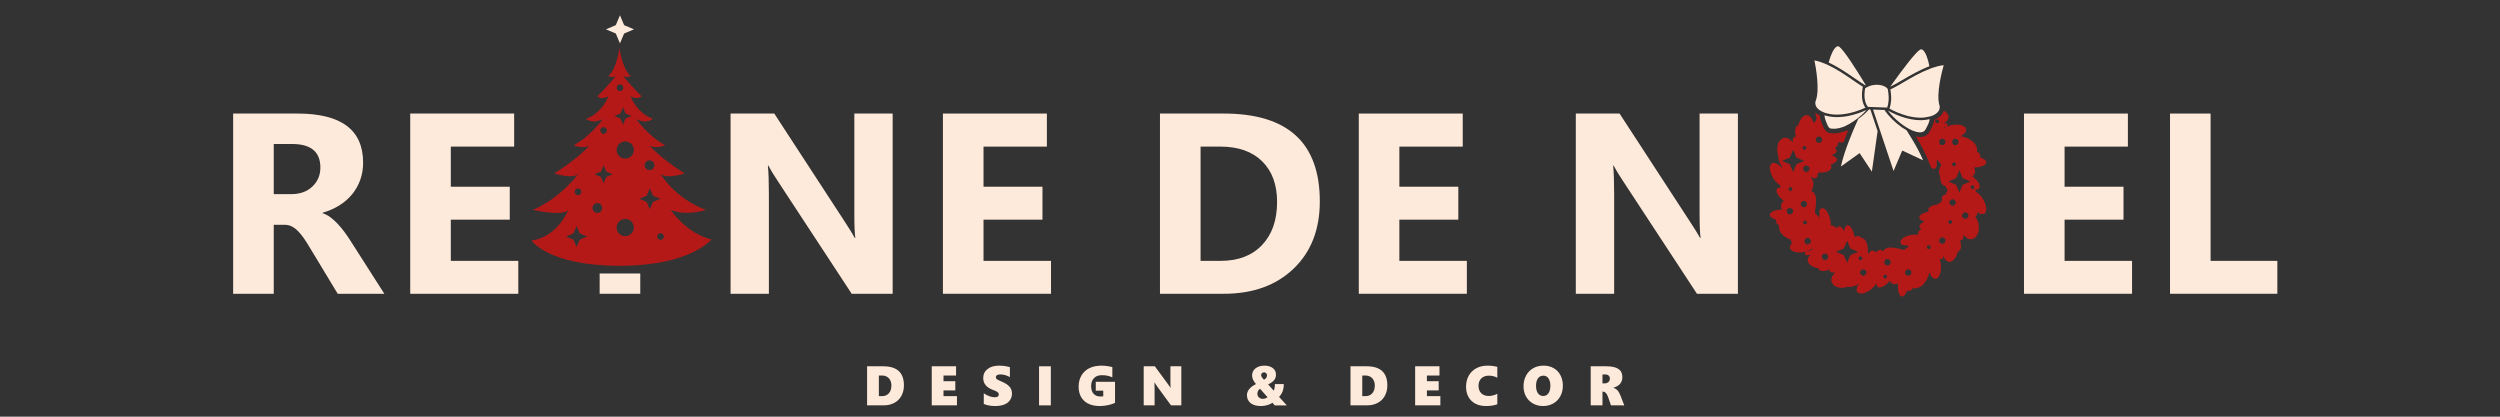 <?xml version="1.0" encoding="UTF-8"?> <!-- Generator: Adobe Illustrator 16.0.0, SVG Export Plug-In . SVG Version: 6.00 Build 0) --> <svg xmlns="http://www.w3.org/2000/svg" xmlns:xlink="http://www.w3.org/1999/xlink" id="Layer_1" x="0px" y="0px" width="600px" height="100px" viewBox="0 0 600 100" xml:space="preserve"><rect x="0" y="0" width="600" height="100" fill="#333333" stroke="none"/> <g> <path fill="#FEEADB" d="M92.242,70.506h-11.19L74.328,59.38c-0.504-0.85-0.986-1.598-1.45-2.265 c-0.464-0.667-0.934-1.234-1.406-1.7C71,54.937,70.511,54.578,70,54.325c-0.514-0.25-1.073-0.375-1.678-0.375h-2.622v16.556h-9.745 V27.253H71.4c10.5,0,15.746,3.923,15.746,11.771c0,1.506-0.231,2.897-0.695,4.172c-0.465,1.275-1.115,2.423-1.96,3.452 c-0.845,1.029-1.863,1.911-3.066,2.653c-1.19,0.749-2.525,1.332-3.99,1.749v0.125c0.64,0.201,1.264,0.532,1.869,0.979 c0.604,0.45,1.187,0.979,1.749,1.578c0.564,0.604,1.104,1.254,1.615,1.945c0.509,0.699,0.979,1.378,1.401,2.037L92.242,70.506z M65.701,34.558v12.033h4.224c2.09,0,3.768-0.605,5.036-1.813c1.288-1.225,1.929-2.745,1.929-4.556 c0-3.774-2.259-5.664-6.784-5.664H65.701z"></path> <path fill="#FEEADB" d="M124.392,70.506H98.454V27.253h24.942v7.933h-15.2v9.625h14.144v7.907h-14.144v9.891h16.195V70.506z"></path> <path fill="#FEEADB" d="M153.662,70.506h-9.744v-4.872h9.744V70.506z"></path> <path fill="#FEEADB" d="M214.238,70.506h-9.83l-17.826-27.177c-1.046-1.584-1.768-2.783-2.169-3.586h-0.122 c0.159,1.52,0.24,3.861,0.24,6.997v23.766h-9.195V27.253h10.49l17.165,26.334c0.783,1.182,1.505,2.361,2.169,3.528h0.121 c-0.158-1.004-0.24-2.986-0.24-5.94V27.253h9.197V70.506z"></path> <path fill="#FEEADB" d="M252.242,70.506h-25.939V27.253h24.948v7.933h-15.206v9.625h14.148v7.907h-14.148v9.891h16.197V70.506z"></path> <path fill="#FEEADB" d="M278.392,70.506V27.253h15.322c15.363,0,23.041,7.03,23.041,21.083c0,6.738-2.095,12.114-6.285,16.133 c-4.188,4.023-9.777,6.036-16.756,6.036H278.392z M288.137,35.186v27.422h4.824c4.224,0,7.539-1.274,9.938-3.808 c2.398-2.531,3.602-5.977,3.602-10.341c0-4.122-1.186-7.369-3.568-9.73c-2.383-2.356-5.73-3.543-10.03-3.543H288.137z"></path> <path fill="#FEEADB" d="M352.046,70.506H326.11V27.253h24.944v7.933h-15.207v9.625h14.148v7.907h-14.148v9.891h16.198V70.506z"></path> <path fill="#FEEADB" d="M417.099,70.506h-9.83l-17.821-27.177c-1.047-1.584-1.775-2.783-2.174-3.586h-0.121 c0.163,1.52,0.243,3.861,0.243,6.997v23.766h-9.202V27.253h10.499l17.16,26.334c0.784,1.182,1.505,2.361,2.176,3.528h0.116 c-0.158-1.004-0.244-2.986-0.244-5.94V27.253h9.198V70.506z"></path> <path fill="#FEEADB" d="M511.69,70.506h-25.933V27.253h24.937v7.933h-15.197v9.625h14.146v7.907h-14.146v9.891h16.193V70.506z"></path> <path fill="#FEEADB" d="M546.561,70.506h-25.756V27.253h9.737v35.355h16.019V70.506z"></path> <path fill="#FEEADB" d="M445.163,28.901c0.169-0.116,0.33-0.238,0.493-0.36c0.177-0.133,0.35-0.271,0.52-0.411 c0.688-0.563,1.316-1.163,1.837-1.771c-0.433,0.198-0.85,0.377-1.256,0.536c-0.14,0.054-0.271,0.097-0.403,0.146 c-0.136,0.049-0.27,0.101-0.398,0.146c-0.402,0.136-0.786,0.254-1.156,0.355c-0.439,0.118-0.864,0.221-1.26,0.297 c-1.046,0.201-1.946,0.269-2.675,0.269c0,0,0,0-0.001,0c-1.11,0-2.121-0.16-2.984-0.443c-0.015,0.492,0.224,1.26,0.8,2.524 c0.137,0.306,0.358,0.522,0.646,0.661c0.257,0.029,0.528,0.047,0.843,0.047c0.01,0,0.019,0,0.026,0 c0.723,0,1.585-0.207,2.489-0.556C443.499,29.972,444.349,29.476,445.163,28.901z"></path> <path fill="#FEEADB" d="M449.129,26.988l-0.24-0.715l-0.336-0.014c-0.321,0.375-0.685,0.742-1.081,1.096 c-0.457,0.413-0.957,0.807-1.478,1.174c-0.029,0.063-0.056,0.117-0.084,0.182c-0.266,0.584-0.557,1.233-0.853,1.924 c-0.141,0.327-0.282,0.665-0.429,1.008c-0.296,0.712-0.595,1.455-0.886,2.214c-0.796,2.067-1.523,4.229-1.931,6.107l4.501-3.218 l2.937,4.451l1.205-8.518l0.17-1.207l-1.261-3.781L449.129,26.988z"></path> <path fill="#FEEADB" d="M457.586,31.286c-1.592-0.91-3.234-2.289-4.445-3.733c-0.218-0.263-0.425-0.524-0.611-0.785 c-0.09-0.124-0.164-0.247-0.248-0.369l-0.329-0.014l-0.117-0.005l-0.184-0.005l-0.303-0.012l-0.98-0.038l-0.838-0.029l0.152,0.456 l0.417,1.25l0.716,2.138l0.213,0.64l0.214,0.638l0.336,1.009l2.876,8.609l2.082-4.908l5.013,2.349 c-0.325-0.775-0.724-1.597-1.159-2.432C459.551,34.446,458.56,32.798,457.586,31.286z"></path> <path fill="#FEEADB" d="M447.656,20.466c0.036-0.023,0.074-0.042,0.116-0.065c-2.303-3.794-5.279-8.433-6.342-9.175 c-0.212-0.146-0.401-0.156-0.621-0.036c-0.775,0.424-1.517,2.215-1.933,3.82c2.23,1.027,4.403,2.517,6.281,3.811 C446.087,19.462,446.933,20.036,447.656,20.466z"></path> <path fill="#FEEADB" d="M440.864,27.507c0.669,0,1.493-0.06,2.446-0.237c0.446-0.081,0.934-0.201,1.438-0.341 c0.499-0.139,1.018-0.307,1.567-0.513c0.141-0.049,0.271-0.098,0.408-0.152c0.14-0.055,0.28-0.124,0.424-0.184 c0.189-0.081,0.376-0.157,0.567-0.244c-0.072-0.099-0.151-0.189-0.212-0.293c-0.23-0.387-0.374-0.808-0.471-1.24 c-0.022-0.092-0.044-0.185-0.059-0.277c-0.021-0.118-0.045-0.234-0.057-0.353c-0.019-0.164-0.025-0.324-0.035-0.486 c-0.005-0.119-0.011-0.234-0.011-0.349c0-0.111,0.004-0.216,0.007-0.322c0.004-0.067,0.004-0.14,0.009-0.206 c0.045-0.744,0.167-1.294,0.18-1.349l0.021-0.092l0.024-0.022c-0.45-0.279-0.954-0.615-1.487-0.979 c-0.242-0.164-0.479-0.328-0.736-0.504c-0.024-0.017-0.045-0.03-0.071-0.047c-1.826-1.258-3.933-2.701-6.08-3.706 c-0.093-0.044-0.186-0.084-0.279-0.125c-0.091-0.042-0.184-0.086-0.276-0.125c-0.908-0.389-1.819-0.7-2.714-0.863 c0.325,1.589,1.326,7.069,0.313,9.682c-0.134,0.346-0.136,0.698-0.031,1.04c0.052,0.172,0.122,0.34,0.235,0.504 c0.308,0.452,0.815,0.827,1.45,1.121c0.116,0.054,0.232,0.106,0.359,0.155c0.095,0.035,0.198,0.066,0.297,0.099 C438.89,27.358,439.833,27.507,440.864,27.507z"></path> <path fill="#FEEADB" d="M456.5,19.245c1.969-1.154,4.25-2.481,6.554-3.344c-0.296-1.634-0.901-3.474-1.645-3.955 c-0.207-0.133-0.396-0.138-0.617-0.009c-1.069,0.634-4.146,4.697-6.666,8.214c-0.16,0.223-0.313,0.441-0.469,0.659 c0.43-0.205,0.899-0.449,1.428-0.747C455.533,19.808,456.003,19.535,456.5,19.245z"></path> <path fill="#FEEADB" d="M456.037,27.889c-0.164-0.06-0.332-0.126-0.498-0.19c-0.172-0.07-0.342-0.132-0.512-0.207 c-0.639-0.273-1.276-0.592-1.913-0.943c0.173,0.234,0.359,0.468,0.561,0.704c0.015,0.018,0.029,0.036,0.045,0.054 c0.874,1.011,1.962,1.988,3.078,2.771c0.216,0.149,0.429,0.293,0.644,0.427c0.194,0.122,0.386,0.233,0.576,0.341 c0.29,0.163,0.583,0.312,0.862,0.437c0.118,0.05,0.23,0.09,0.345,0.133c0.479,0.185,0.935,0.313,1.344,0.345 c0.76,0.059,1.273-0.17,1.566-0.706c0.67-1.221,0.963-1.967,0.982-2.457c-0.654,0.163-1.382,0.252-2.164,0.252 C459.416,28.85,457.746,28.514,456.037,27.889z"></path> <path fill="#FEEADB" d="M466.49,15.643c-0.906,0.094-1.836,0.337-2.771,0.661c-0.094,0.031-0.188,0.068-0.284,0.103 c-0.094,0.033-0.188,0.067-0.285,0.104c-2.216,0.846-4.429,2.131-6.345,3.252c-0.386,0.225-0.748,0.437-1.1,0.638 c-0.765,0.439-1.438,0.804-2.022,1.064c0.109,0.581,0.168,1.114,0.188,1.598c0.005,0.105,0.013,0.211,0.013,0.311 c0.002,0.119-0.005,0.222-0.008,0.334c-0.002,0.044-0.002,0.088-0.005,0.131c-0.002,0.103,0,0.216-0.01,0.313 c-0.006,0.112-0.023,0.201-0.032,0.305c-0.036,0.301-0.078,0.567-0.127,0.793c-0.003,0.013-0.008,0.028-0.01,0.039 c-0.022,0.099-0.042,0.191-0.063,0.275c-0.061,0.217-0.117,0.382-0.159,0.496c0.284,0.156,0.569,0.311,0.852,0.451 c0.185,0.092,0.371,0.168,0.554,0.251c0.184,0.083,0.364,0.172,0.545,0.247c0.344,0.146,0.689,0.274,1.032,0.393 c0.44,0.157,0.879,0.294,1.312,0.407c1.107,0.287,2.18,0.438,3.189,0.438c0.728,0,1.377-0.1,1.975-0.246 c0.105-0.026,0.217-0.048,0.318-0.079c0.093-0.028,0.201-0.041,0.291-0.072c0.734-0.258,1.309-0.638,1.662-1.113 c0.124-0.168,0.202-0.348,0.26-0.528c0.096-0.301,0.108-0.617,0.009-0.932C464.644,22.59,466.049,17.202,466.49,15.643z"></path> <path fill="#FEEADB" d="M447.63,21.201c-0.04,0.207-0.127,0.729-0.15,1.361c-0.004,0.08,0,0.166-0.004,0.25 c0,0.106-0.004,0.211,0,0.324c0.007,0.117,0.024,0.237,0.032,0.355c0.002,0.015,0.003,0.03,0.005,0.042 c0.012,0.118,0.023,0.234,0.042,0.353c0.016,0.094,0.039,0.184,0.059,0.275c0.109,0.509,0.303,0.996,0.625,1.396 c0.005,0.007,0.009,0.016,0.015,0.022c0.019,0.021,0.028,0.048,0.049,0.071l0.264,0.009l0.169,0.007l0.171,0.006l0.115,0.004 l0.335,0.012l1.262,0.047l0.571,0.021l0.246,0.01l0.141,0.005l0.16,0.005l0.079,0.003l0.102,0.003l0.121,0.005l0.237,0.009 l0.162,0.007l0.176,0.007l0.306,0.011c0.005-0.017,0.013-0.042,0.019-0.059c0.033-0.096,0.073-0.225,0.113-0.382 c0.074-0.281,0.151-0.648,0.194-1.111c0.01-0.098,0.016-0.208,0.021-0.313c0-0.003,0-0.005,0-0.01c0.007-0.1,0.012-0.194,0.017-0.3 c0-0.011-0.002-0.022-0.002-0.033c0.002-0.101-0.003-0.211-0.003-0.317c-0.008-0.481-0.058-1.02-0.163-1.615 c-0.007-0.028-0.011-0.055-0.015-0.083c-0.014-0.068-0.02-0.135-0.036-0.205c-0.002-0.009-0.002-0.016-0.003-0.023 c-0.015-0.023-0.046-0.065-0.087-0.112c-0.031-0.039-0.07-0.079-0.119-0.125c-0.029-0.028-0.065-0.059-0.099-0.087 c-0.047-0.038-0.099-0.077-0.156-0.118c-0.37-0.262-0.981-0.538-1.967-0.577c-0.815-0.029-1.49,0.127-1.997,0.316 c-0.11,0.043-0.185,0.084-0.276,0.128c-0.021,0.009-0.042,0.02-0.062,0.029c-0.07,0.032-0.149,0.066-0.21,0.098 c-0.044,0.023-0.092,0.045-0.13,0.068c-0.126,0.071-0.216,0.131-0.28,0.18C447.668,21.178,447.639,21.193,447.63,21.201z"></path> <path fill="#B41918" d="M475.874,47.701c-0.479-0.757-1.062-1.339-1.623-1.668c-0.043-0.182-0.119-0.362-0.211-0.524 c0.431,0.036,0.776-0.072,0.963-0.33c0.416-0.621-0.298-1.886-1.59-2.827c-0.033-0.021-0.049-0.042-0.082-0.057 c0.33-0.198,0.589-0.493,0.669-0.887c0.088-0.411-0.035-0.821-0.227-1.203c1.63-0.02,2.9-0.537,2.928-1.23 c0.026-0.488-0.592-0.951-1.533-1.239c0.04-0.063,0.07-0.123,0.074-0.202c0.085-0.417-0.239-0.868-0.796-1.201 c0.351-1.267-0.92-2.776-2.869-3.403c-0.353-0.114-0.716-0.197-1.069-0.235c0.907-0.446,1.458-1.08,1.358-1.688 c-0.155-0.868-1.643-1.319-3.324-1.005c-0.829,0.159-1.557,0.47-2.058,0.858c0.013-0.072,0.013-0.145,0.013-0.213 c0.214-0.069,0.422-0.135,0.625-0.208c0.563-0.178,0.327-0.969-0.232-0.867c-0.172,0.029-0.334,0.062-0.498,0.091 c0.778-0.395,1.256-0.981,1.249-1.618c-0.008-0.584-0.45-1.097-1.135-1.456c-0.107,0.315-0.24,0.581-0.412,0.813 c-0.423,0.571-1.072,1.035-1.873,1.369c-0.06,0.669-0.387,1.501-1.104,2.818c-0.46,0.835-1.285,1.294-2.324,1.294 c-0.1,0-0.204-0.003-0.311-0.012c-0.211-0.016-0.438-0.06-0.67-0.113c0.585,0.977,1.113,1.906,1.565,2.768 c0.151,0.288,0.289,0.563,0.42,0.828c0.113,0.222,0.218,0.439,0.315,0.648c0.173,0.366,0.331,0.717,0.466,1.047l0.937,2.248 c0.319,0.236,0.685,0.337,0.996,0.11c0.601-0.448,0.122-1.458,0.379-2.166c0.222,0.523,0.895,0.781,0.989,1.34 c0,0.02,0,0.028,0,0.046c-0.605,1.014-0.703,2.074-0.26,2.487c0,0.078-0.004,0.161-0.004,0.245 c0.008,0.604,0.094,1.231,0.425,1.727c0.226,0.333,0.612,0.572,0.991,0.606c0,0.003,0,0.01,0,0.01 c-0.031,0.358,0.169,0.702,0.487,0.967c-0.262,0.27-0.455,0.589-0.481,0.961c-0.006,0.035,0,0.072,0,0.1 c-0.385-0.076-0.895,0.157-0.956,0.672c-0.034,0.344-0.071,0.68-0.108,1.021c-0.124,0.062-0.246,0.133-0.365,0.201 c-0.234,0.144-0.461,0.291-0.66,0.467c-1.236,0.082-2.201,0.672-2.174,1.347c0.006,0.13,0.057,0.244,0.117,0.359 c-1.332,0.227-2.285,0.782-2.272,1.393c0.016,0.426,0.509,0.791,1.274,1.014c-0.126,0.057-0.263,0.114-0.39,0.173 c-0.463,0.221-0.986,0.684-0.784,1.165c0.078,0.185,0.241,0.294,0.421,0.359c-0.578,0.388-0.893,0.93-0.771,1.43 c0,0.001,0,0.001,0,0.001c-0.038,0-0.063-0.007-0.095-0.009c-0.562-0.053-1.127-0.022-1.682,0.076 c-0.013,0.004-0.021,0.009-0.033,0.01c-0.123,0.024-0.241,0.05-0.352,0.081c-0.04,0.01-0.071,0.014-0.1,0.031 c-0.1,0.026-0.195,0.049-0.291,0.078c-0.061,0.023-0.116,0.051-0.177,0.073c-0.074,0.028-0.14,0.052-0.207,0.075 c-0.129,0.054-0.25,0.107-0.372,0.167c-0.576,0.298-1.198,0.969-0.867,1.543c0.37,0.657,1.386,0.272,2.048,0.601 c-0.521,0.178-0.836,0.846-1.389,0.887c-0.18,0.019-0.362-0.049-0.538-0.109c-0.683-0.216-1.392-0.354-2.101-0.414 c-0.579-0.047-1.195-0.032-1.698,0.268c-0.235,0.145-0.447,0.375-0.568,0.629c-0.213-0.226-0.474-0.354-0.734-0.351 c-0.347,0.005-0.663,0.231-0.891,0.601c-0.29-0.248-0.605-0.421-0.963-0.417c-0.47,0.004-0.891,0.479-0.891,0.902 c-0.063-0.176-0.141-0.337-0.219-0.507c0.063-0.376,0.068-0.807,0-1.261c-0.185-1.277-0.849-2.239-1.494-2.141 c-0.029,0.003-0.049,0.01-0.065,0.016c-0.115-0.315-0.425-0.571-0.854-0.488c-0.245,0.052-0.506,0.109-0.749,0.162 c-0.305-1.654-1.021-2.856-1.677-2.771c-0.409,0.061-0.715,0.594-0.859,1.395c0-0.004-0.015-0.008-0.017-0.021 c-0.063-0.119-0.12-0.239-0.183-0.352c-0.257-0.466-0.748-0.953-1.2-0.7c-0.163,0.093-0.257,0.269-0.297,0.467 c-0.431-0.553-0.979-0.836-1.45-0.666c0-0.024,0-0.062,0-0.093c0-0.582-0.087-1.172-0.229-1.726c0-0.004-0.007-0.015-0.015-0.027 c-0.031-0.125-0.068-0.245-0.11-0.368c-0.012-0.028-0.03-0.063-0.037-0.092c-0.036-0.098-0.076-0.2-0.117-0.297 c-0.019-0.062-0.061-0.125-0.083-0.184c-0.032-0.071-0.061-0.135-0.092-0.197c-0.061-0.124-0.128-0.248-0.195-0.372 c-0.343-0.567-1.029-1.132-1.564-0.742c-0.596,0.448-0.13,1.457-0.383,2.167c-0.219-0.522-0.89-0.78-0.984-1.342 c-0.031-0.198,0.018-0.39,0.053-0.583c0.042-0.173,0.065-0.357,0.1-0.543c0.076-0.546,0.11-1.099,0.107-1.652 c-0.004-0.45-0.051-0.922-0.218-1.331c-0.05-0.143-0.111-0.268-0.204-0.396c-0.184-0.273-0.474-0.476-0.777-0.571 c0.3-0.389,0.501-0.869,0.55-1.398c0-0.079,0.004-0.146,0.004-0.222c0-0.479-0.132-0.921-0.342-1.304 c-0.085-0.142-0.174-0.277-0.28-0.403c0.086-0.032,0.167-0.07,0.247-0.108c0.24,0.631,1.325,0.526,1.387-0.29 c0.014-0.163,0.021-0.329,0.037-0.491c0.108-0.079,0.207-0.159,0.307-0.252c0.25,0.039,0.526,0.053,0.793,0.039 c1.25-0.066,2.233-0.674,2.204-1.348c-0.007-0.194-0.102-0.374-0.263-0.531c0.945-0.273,1.576-0.732,1.556-1.225 c-0.02-0.429-0.511-0.791-1.273-1.016c0.122-0.054,0.257-0.11,0.392-0.171c0.462-0.219,0.988-0.684,0.782-1.163 c-0.067-0.184-0.239-0.294-0.426-0.359c0.58-0.389,0.897-0.932,0.768-1.431c0-0.001,0-0.001,0-0.001 c0.039,0,0.074,0.001,0.104,0.006c0.418,0.042,0.833,0.021,1.242-0.026c0.088-0.229,0.164-0.45,0.256-0.687 c0.256-0.666,0.517-1.314,0.776-1.945c-0.083-0.021-0.17-0.038-0.245-0.074c0.134-0.045,0.251-0.127,0.364-0.217 c0.002-0.003,0.002-0.004,0.002-0.007c0,0,0.017-0.039,0.044-0.099c-0.168,0.084-0.337,0.167-0.498,0.241 c-1.145,0.442-2.117,0.654-2.95,0.654h-0.026c-0.346,0-0.665-0.018-0.975-0.055l-0.183-0.022l-0.162-0.078 c-0.533-0.253-0.942-0.67-1.188-1.207c-0.621-1.366-0.884-2.22-0.892-2.896c-0.429-0.217-0.799-0.464-1.105-0.737 c0.051,0.554,0.172,1.067,0.336,1.505c-0.12,0.069-0.224,0.193-0.242,0.373c-0.009,0.084-0.021,0.171-0.027,0.242 c-0.201,0.083-0.368,0.217-0.47,0.394c-0.275-1.07-0.857-1.819-1.579-1.875c-0.896-0.068-1.736,0.975-2.104,2.464 c-0.042,0.004-0.093,0.019-0.143,0.028c-0.614,0.221-0.79,1.393-0.383,2.626c0.005,0.018,0.005,0.037,0.021,0.057 c-0.196-0.055-0.399-0.029-0.543,0.123c-0.322,0.312-0.266,0.8-0.291,1.267c-0.534-0.811-1.31-1.263-2.061-1.116 c-1.179,0.219-1.883,1.813-1.574,3.554c0.041,0.222,0.096,0.429,0.163,0.629c-0.012,0.41,0.054,0.877,0.222,1.357 c0.159,0.506,0.402,0.937,0.668,1.272c-0.02,0.117-0.037,0.239-0.027,0.36c-0.853-0.98-1.841-1.428-2.423-1.042 c-0.708,0.484-0.531,2.08,0.396,3.562c0.472,0.756,1.061,1.34,1.615,1.666c0.043,0.183,0.119,0.362,0.219,0.526 c-0.438-0.036-0.792,0.073-0.961,0.327c-0.422,0.622,0.298,1.888,1.585,2.829c0.031,0.022,0.057,0.042,0.09,0.057 c-0.344,0.191-0.597,0.495-0.688,0.883c-0.072,0.411,0.05,0.826,0.249,1.203c-1.638,0.021-2.907,0.536-2.935,1.23 c-0.027,0.495,0.591,0.947,1.526,1.242c-0.032,0.063-0.063,0.125-0.068,0.195c-0.086,0.423,0.24,0.873,0.789,1.208 c-0.349,1.267,0.926,2.78,2.868,3.402c0.004,0,0.004,0,0.009,0.01c-0.038,0.079-0.058,0.176-0.058,0.277 c0,0.216,0.104,0.41,0.256,0.521c-0.364,0.355-0.56,0.738-0.491,1.114c0.163,0.87,1.644,1.319,3.324,1.008 c0.835-0.165,1.555-0.472,2.053-0.859c-0.021,0.104-0.021,0.209,0,0.31c-0.492,0.154-0.996,0.311-1.503,0.453 c-0.562,0.158-0.317,0.956,0.247,0.871c0.296-0.05,0.605-0.11,0.906-0.164c-0.504,0.37-0.809,0.842-0.802,1.342 c0.018,0.937,1.102,1.698,2.565,1.932c0.011,0.049,0.024,0.103,0.05,0.152c0.266,0.617,1.4,0.685,2.55,0.155 c0.016-0.006,0.041-0.025,0.057-0.035c-0.023,0.211,0.014,0.416,0.165,0.561c0.327,0.297,0.801,0.192,1.248,0.174 c-0.719,0.626-1.083,1.463-0.887,2.221c0.336,1.198,1.928,1.777,3.583,1.301c0.086-0.03,0.179-0.064,0.267-0.103 c0.507,0.139,1.238,0.049,1.959-0.294c0.262-0.118,0.497-0.255,0.695-0.404c-0.512,0.777-0.657,1.548-0.32,1.989 c0.533,0.696,2.053,0.366,3.386-0.733c0.528-0.428,0.938-0.914,1.225-1.387c-0.025,0.372,0.038,0.674,0.244,0.849 c0.56,0.495,1.848-0.122,2.873-1.368c0.018-0.028,0.04-0.053,0.067-0.08c0.149,0.364,0.419,0.659,0.78,0.777 c0.389,0.13,0.795,0.032,1.178-0.14c-0.124,1.687,0.242,3.047,0.908,3.148c0.471,0.063,0.966-0.52,1.332-1.471 c0.058,0.053,0.123,0.086,0.202,0.099c0.388,0.13,0.851-0.162,1.224-0.706c1.184,0.481,2.755-0.694,3.539-2.638 c0.147-0.359,0.259-0.724,0.329-1.082c0.343,0.973,0.909,1.606,1.494,1.552c0.848-0.067,1.425-1.563,1.277-3.329 c-0.046-0.566-0.165-1.092-0.331-1.539c0.208,0.314,0.783,0.223,0.823-0.244c0.02-0.135,0.027-0.262,0.043-0.395 c0.31,0.834,0.818,1.388,1.432,1.433c0.895,0.071,1.734-0.975,2.094-2.464c0.051-0.007,0.104-0.012,0.15-0.031 c0.621-0.22,0.791-1.391,0.386-2.625c-0.011-0.016-0.011-0.035-0.019-0.059c0.192,0.055,0.397,0.029,0.544-0.119 c0.315-0.311,0.264-0.803,0.285-1.269c0.54,0.805,1.31,1.263,2.057,1.119c1.182-0.222,1.885-1.815,1.582-3.555 c-0.134-0.733-0.42-1.376-0.805-1.853c0.317-0.149,0.5-0.542,0.553-1.054c0.62,0.448,1.237,0.6,1.644,0.327 C476.982,50.774,476.806,49.181,475.874,47.701z M464.931,29.574c-0.258,0-0.464-0.208-0.464-0.46c0-0.249,0.206-0.46,0.464-0.46 c0.247,0,0.453,0.211,0.453,0.46C465.384,29.365,465.178,29.574,464.931,29.574z M466.156,34.835c-0.426,0-0.772-0.352-0.772-0.779 c0-0.425,0.347-0.768,0.772-0.768c0.422,0,0.768,0.343,0.768,0.768C466.924,34.483,466.578,34.835,466.156,34.835z M436.546,32.757 c0.427,0,0.775,0.341,0.775,0.769c0,0.422-0.349,0.771-0.775,0.771s-0.77-0.349-0.77-0.771 C435.776,33.098,436.119,32.757,436.546,32.757z M434.293,40.497c0,0.424-0.347,0.765-0.777,0.765 c-0.426,0-0.768-0.341-0.768-0.765c0-0.428,0.342-0.774,0.768-0.774C433.946,39.723,434.293,40.069,434.293,40.497z M433.072,35.027c0.255,0,0.457,0.205,0.457,0.461c0,0.248-0.202,0.451-0.457,0.451c-0.254,0-0.455-0.203-0.455-0.451 C432.617,35.232,432.818,35.027,433.072,35.027z M429.571,51.46c-0.423,0-0.77-0.346-0.77-0.772c0-0.424,0.347-0.771,0.77-0.771 c0.428,0,0.781,0.347,0.781,0.771C430.353,51.114,429.999,51.46,429.571,51.46z M429.256,45.384c0-0.256,0.202-0.457,0.456-0.457 c0.247,0,0.461,0.201,0.461,0.457c0,0.251-0.214,0.455-0.461,0.455C429.458,45.839,429.256,45.635,429.256,45.384z M431.143,39.414 l-0.79,1.883l-0.8-1.883l-1.884-0.793l1.884-0.799l0.8-1.883l0.79,1.883l1.876,0.799L431.143,39.414z M432.154,48.978 c0-0.423,0.343-0.772,0.771-0.772c0.428,0,0.77,0.349,0.77,0.772c0,0.429-0.342,0.774-0.77,0.774 C432.497,49.752,432.154,49.407,432.154,48.978z M432.748,53.396c0-0.254,0.202-0.457,0.457-0.457c0.25,0,0.456,0.203,0.456,0.457 c0,0.251-0.206,0.453-0.456,0.453C432.95,53.85,432.748,53.647,432.748,53.396z M433.844,58.642c-0.424,0-0.771-0.348-0.771-0.772 s0.348-0.772,0.771-0.772c0.427,0,0.771,0.348,0.771,0.772S434.271,58.642,433.844,58.642z M437.994,62.406 c-0.43,0-0.773-0.347-0.773-0.771c0-0.426,0.344-0.771,0.773-0.771c0.418,0,0.771,0.345,0.771,0.771 C438.766,62.06,438.412,62.406,437.994,62.406z M444.098,61.221l-0.793,1.88l-0.794-1.88l-1.885-0.799l1.885-0.793l0.794-1.881 l0.793,1.881l1.886,0.793L444.098,61.221z M446.057,61.987c0-0.254,0.2-0.463,0.447-0.463c0.26,0,0.461,0.209,0.461,0.463 c0,0.252-0.201,0.457-0.461,0.457C446.257,62.444,446.057,62.239,446.057,61.987z M447.183,66.184 c-0.426,0-0.773-0.346-0.773-0.776c0-0.424,0.348-0.774,0.773-0.774c0.421,0,0.771,0.351,0.771,0.774 C447.954,65.838,447.604,66.184,447.183,66.184z M452.444,66.826c-0.251,0-0.449-0.207-0.449-0.457 c0-0.258,0.198-0.464,0.449-0.464s0.458,0.206,0.458,0.464C452.902,66.619,452.695,66.826,452.444,66.826z M452.991,63.702 c-0.419,0-0.767-0.346-0.767-0.771s0.348-0.769,0.767-0.769c0.425,0,0.771,0.344,0.771,0.769S453.416,63.702,452.991,63.702z M457.973,66.184c-0.425,0-0.771-0.347-0.771-0.776c0-0.424,0.347-0.774,0.771-0.774c0.432,0,0.777,0.351,0.777,0.774 C458.75,65.837,458.404,66.184,457.973,66.184z M462.899,59.784c-0.256,0-0.458-0.206-0.458-0.46c0-0.249,0.202-0.454,0.458-0.454 c0.25,0,0.46,0.205,0.46,0.454C463.359,59.578,463.149,59.784,462.899,59.784z M466.156,58.519c-0.426,0-0.772-0.346-0.772-0.771 c0-0.43,0.347-0.772,0.772-0.772c0.422,0,0.768,0.343,0.768,0.772C466.924,58.173,466.578,58.519,466.156,58.519z M469.27,33.289 c0.436,0,0.772,0.343,0.772,0.768c0,0.427-0.337,0.779-0.772,0.779c-0.422,0-0.764-0.352-0.764-0.779 C468.506,33.632,468.848,33.289,469.27,33.289z M468.961,38.976c0.247,0,0.448,0.209,0.448,0.461c0,0.257-0.201,0.461-0.448,0.461 c-0.253,0-0.455-0.204-0.455-0.461C468.506,39.185,468.708,38.976,468.961,38.976z M468.046,53.729 c-0.254,0-0.461-0.203-0.461-0.457c0-0.251,0.207-0.455,0.461-0.455c0.249,0,0.46,0.204,0.46,0.455 C468.506,53.525,468.295,53.729,468.046,53.729z M468.632,49.376c-0.428,0-0.775-0.347-0.775-0.771 c0-0.428,0.348-0.771,0.775-0.771c0.425,0,0.771,0.343,0.771,0.771C469.403,49.029,469.057,49.376,468.632,49.376z M471.667,52.51 c-0.421,0-0.779-0.348-0.779-0.773c0-0.423,0.358-0.769,0.779-0.769c0.431,0,0.774,0.346,0.774,0.769 C472.441,52.162,472.098,52.51,471.667,52.51z M471.054,44.342l-0.798,1.879l-0.789-1.879l-1.882-0.794l1.882-0.797l0.789-1.882 l0.798,1.882l1.884,0.797L471.054,44.342z M473.394,45.384c-0.243,0-0.451-0.205-0.451-0.457c0-0.255,0.208-0.462,0.451-0.462 c0.251,0,0.462,0.208,0.462,0.462C473.855,45.179,473.645,45.384,473.394,45.384z"></path> <polygon fill="#FEEADB" points="148.789,3.667 149.79,6.037 152.16,7.039 149.79,8.04 148.789,10.409 147.79,8.04 145.419,7.039 147.79,6.037 "></polygon> <path fill="#B41918" d="M160.969,50.376c3.628,1.583,8.465,0,8.465,0c-7.718-2.864-10.951-8.743-10.951-8.743 c1.202,1.506,5.843,0,5.843,0c-6.104-3.841-8.506-6.783-8.506-6.783c1.479,1.055,3.821,0,3.821,0 c-4.314-2.336-6.965-6.331-6.965-6.331c2.403,1.433,4.01,0,4.01,0c-3.886-1.357-5.361-5.426-5.361-5.426 c1.711,1.005,2.649,0,2.649,0c-1.489-1.355-4.437-4.824-4.437-4.824c0.986,0.453,1.849,0,1.849,0 c-2.095-1.656-2.713-6.781-2.713-6.781s-0.615,5.125-2.711,6.781c0,0,0.862,0.453,1.849,0c0,0-2.949,3.469-4.438,4.824 c0,0,0.94,1.005,2.651,0c0,0-1.477,4.069-5.363,5.426c0,0,1.606,1.433,4.01,0c0,0-2.649,3.995-6.964,6.331c0,0,2.341,1.055,3.821,0 c0,0-2.403,2.942-8.505,6.783c0,0,4.64,1.506,5.841,0c0,0-4.053,5.729-10.951,8.743c0,0,7.291,1.657,8.466,0 c0,0-2.471,6.481-8.795,7.348c0,0,3.979,6.065,21.09,6.065c17.114,0,22.081-6.329,22.081-6.329 C164.729,56.064,160.969,50.376,160.969,50.376z M138.719,45.238c0.441,0,0.799,0.359,0.799,0.801c0,0.438-0.358,0.799-0.799,0.799 c-0.444,0-0.8-0.361-0.8-0.799C137.918,45.598,138.275,45.238,138.719,45.238z M139.136,57.52l-0.753,1.781l-0.752-1.781 l-1.78-0.751l1.78-0.754l0.752-1.779l0.753,1.779l1.78,0.754L139.136,57.52z M148.789,20.262c0.441,0,0.8,0.358,0.8,0.801 c0,0.439-0.359,0.797-0.8,0.797c-0.442,0-0.798-0.358-0.798-0.797C147.991,20.62,148.346,20.262,148.789,20.262z M144.866,30.521 c0.439,0,0.797,0.358,0.797,0.8c0,0.439-0.358,0.799-0.797,0.799c-0.443,0-0.8-0.36-0.8-0.799 C144.066,30.879,144.423,30.521,144.866,30.521z M143.366,51.085c-0.647,0-1.17-0.527-1.17-1.171c0-0.648,0.523-1.175,1.17-1.175 s1.172,0.527,1.172,1.175C144.539,50.558,144.014,51.085,143.366,51.085z M145.509,42.462l-0.644,1.519l-0.641-1.519l-1.519-0.642 l1.519-0.644l0.641-1.518l0.644,1.518l1.519,0.644L145.509,42.462z M148.902,27.232l0.612-1.449l0.612,1.449l1.448,0.611 l-1.448,0.611l-0.612,1.449l-0.612-1.449l-1.447-0.611L148.902,27.232z M150.057,56.675c-1.14,0-2.066-0.926-2.066-2.066 c0-1.144,0.926-2.067,2.066-2.067c1.142,0,2.066,0.924,2.066,2.067C152.123,55.749,151.199,56.675,150.057,56.675z M150.057,38.066 c-1.14,0-2.066-0.923-2.066-2.065s0.926-2.067,2.066-2.067c1.142,0,2.066,0.926,2.066,2.067S151.199,38.066,150.057,38.066z M155.893,38.486c0.647,0,1.171,0.525,1.171,1.175c0,0.643-0.524,1.169-1.171,1.169c-0.648,0-1.17-0.526-1.17-1.169 C154.722,39.012,155.244,38.486,155.893,38.486z M155.961,50.247l-0.752-1.779l-1.78-0.752l1.78-0.753l0.752-1.781l0.753,1.781 l1.781,0.753l-1.781,0.752L155.961,50.247z M158.533,57.567c-0.443,0-0.799-0.359-0.799-0.799c0-0.441,0.356-0.799,0.799-0.799 c0.44,0,0.799,0.357,0.799,0.799C159.332,57.208,158.973,57.567,158.533,57.567z"></path> <g> <path fill="#FEEADB" d="M216.941,92.48c0,0.949-0.2,1.79-0.599,2.52c-0.399,0.731-0.969,1.295-1.709,1.691 c-0.741,0.396-1.596,0.595-2.563,0.595h-3.969V87.91h3.883C215.288,87.91,216.941,89.433,216.941,92.48z M213.939,92.506 c0-0.458-0.093-0.87-0.278-1.236c-0.185-0.364-0.449-0.648-0.793-0.85c-0.346-0.2-0.75-0.3-1.217-0.3h-0.725v4.955h0.79 c0.676,0,1.215-0.231,1.618-0.697C213.738,93.915,213.939,93.292,213.939,92.506z"></path> <path fill="#FEEADB" d="M223.617,97.286V87.91h5.839v2.21h-3.014v1.367h2.831v2.208h-2.831v1.38h3.229v2.211H223.617z"></path> <path fill="#FEEADB" d="M242.874,94.447c0,0.623-0.167,1.167-0.501,1.628c-0.334,0.462-0.801,0.808-1.402,1.034 c-0.602,0.225-1.326,0.34-2.171,0.34c-0.98,0-1.878-0.165-2.694-0.497v-2.569c0.393,0.288,0.827,0.52,1.302,0.697 c0.474,0.176,0.917,0.264,1.327,0.264c0.31,0,0.549-0.056,0.719-0.165c0.169-0.113,0.255-0.275,0.255-0.488 c0-0.153-0.042-0.287-0.127-0.402s-0.214-0.224-0.386-0.324c-0.172-0.1-0.491-0.236-0.958-0.411 c-1.509-0.581-2.263-1.518-2.263-2.812c0-0.907,0.345-1.632,1.034-2.175c0.689-0.541,1.612-0.813,2.772-0.813 c0.328,0,0.628,0.013,0.902,0.039c0.275,0.025,0.525,0.058,0.75,0.099c0.224,0.038,0.539,0.112,0.944,0.221v2.387 c-0.789-0.432-1.564-0.647-2.327-0.647c-0.313,0-0.566,0.061-0.758,0.175c-0.191,0.119-0.288,0.281-0.288,0.486 c0,0.196,0.078,0.357,0.233,0.486c0.154,0.128,0.478,0.295,0.971,0.498c0.972,0.396,1.66,0.824,2.063,1.291 C242.672,93.254,242.874,93.806,242.874,94.447z"></path> <path fill="#FEEADB" d="M249.373,97.286V87.91h2.825v9.376H249.373z"></path> <path fill="#FEEADB" d="M267.609,96.671c-0.354,0.2-0.88,0.381-1.583,0.54c-0.701,0.158-1.37,0.238-2.006,0.238 c-1.644,0-2.913-0.411-3.806-1.232c-0.895-0.82-1.341-1.975-1.341-3.455c0-0.993,0.226-1.876,0.677-2.648 c0.451-0.771,1.086-1.357,1.906-1.759c0.82-0.4,1.784-0.601,2.896-0.601c0.815,0,1.686,0.114,2.609,0.347v2.463 c-0.432-0.195-0.846-0.332-1.243-0.408c-0.396-0.074-0.831-0.114-1.3-0.114c-0.776,0-1.395,0.234-1.854,0.7 c-0.46,0.465-0.69,1.107-0.69,1.923c0,0.779,0.193,1.39,0.578,1.83c0.386,0.439,0.926,0.66,1.618,0.66 c0.323,0,0.561-0.018,0.713-0.053v-1.339h-1.798v-2.138h4.622V96.671z"></path> <path fill="#FEEADB" d="M281.039,97.286l-3.308-4.524c-0.261-0.358-0.476-0.68-0.642-0.968h-0.025 c0.025,0.463,0.04,0.979,0.04,1.556v3.937h-2.616V87.91h2.668l3.171,4.302c0.04,0.057,0.087,0.124,0.144,0.201 c0.056,0.081,0.113,0.159,0.169,0.244c0.056,0.082,0.11,0.164,0.161,0.241c0.049,0.078,0.088,0.148,0.114,0.208h0.026 c-0.026-0.19-0.039-0.522-0.039-0.992V87.91h2.615v9.376H281.039z"></path> <path fill="#FEEADB" d="M305.939,97.299l-0.55-0.642c-0.292,0.228-0.699,0.415-1.227,0.566c-0.524,0.15-1.028,0.226-1.512,0.226 c-1.068,0-1.899-0.231-2.492-0.696c-0.593-0.464-0.889-1.112-0.889-1.944c0-0.493,0.178-0.965,0.536-1.413 c0.357-0.449,0.902-0.856,1.635-1.225c-0.624-0.687-0.935-1.376-0.935-2.063c0-0.697,0.273-1.266,0.82-1.701 c0.547-0.437,1.259-0.652,2.135-0.652c0.833,0,1.503,0.193,2.01,0.584c0.508,0.39,0.764,0.91,0.764,1.561 c0,0.519-0.15,0.964-0.453,1.339c-0.299,0.375-0.776,0.714-1.431,1.015l1.334,1.511c0.194-0.393,0.294-0.923,0.294-1.592h2.132 c0,0.634-0.091,1.201-0.267,1.704c-0.18,0.503-0.47,0.964-0.87,1.376l1.876,2.048H305.939z M302.422,93.31 c-0.183,0.088-0.336,0.238-0.461,0.455c-0.124,0.215-0.187,0.456-0.187,0.723c0,0.37,0.122,0.668,0.37,0.894 c0.245,0.223,0.546,0.336,0.904,0.336c0.223,0,0.438-0.035,0.644-0.106c0.208-0.074,0.382-0.166,0.521-0.279L302.422,93.31z M304.083,90.041c0-0.188-0.068-0.347-0.206-0.479c-0.137-0.133-0.298-0.2-0.48-0.2c-0.219,0-0.393,0.059-0.522,0.177 c-0.132,0.117-0.196,0.281-0.196,0.488c0,0.137,0.038,0.275,0.121,0.418c0.08,0.142,0.265,0.377,0.558,0.708 c0.269-0.164,0.459-0.336,0.565-0.513C304.029,90.463,304.083,90.263,304.083,90.041z"></path> <path fill="#FEEADB" d="M332.958,92.48c0,0.949-0.201,1.79-0.598,2.52c-0.399,0.731-0.969,1.295-1.71,1.691 c-0.744,0.396-1.597,0.595-2.563,0.595h-3.97V87.91h3.884C331.304,87.91,332.958,89.433,332.958,92.48z M329.955,92.506 c0-0.458-0.091-0.87-0.275-1.236c-0.187-0.364-0.452-0.648-0.796-0.85c-0.344-0.2-0.749-0.3-1.216-0.3h-0.727v4.955h0.794 c0.673,0,1.214-0.231,1.616-0.697C329.755,93.915,329.955,93.292,329.955,92.506z"></path> <path fill="#FEEADB" d="M339.635,97.286V87.91h5.838v2.21h-3.015v1.367h2.831v2.208h-2.831v1.38h3.231v2.211H339.635z"></path> <path fill="#FEEADB" d="M359.355,97.03c-0.777,0.278-1.672,0.419-2.688,0.419c-1,0-1.861-0.19-2.583-0.572 c-0.724-0.381-1.276-0.924-1.658-1.628c-0.381-0.705-0.573-1.516-0.573-2.436c0-0.988,0.214-1.87,0.642-2.642 c0.428-0.772,1.031-1.366,1.812-1.788c0.778-0.421,1.677-0.63,2.693-0.63c0.812,0,1.596,0.097,2.355,0.292v2.609 c-0.263-0.156-0.573-0.278-0.937-0.364c-0.362-0.089-0.729-0.132-1.099-0.132c-0.768,0-1.371,0.22-1.814,0.661 c-0.442,0.438-0.663,1.037-0.663,1.79s0.221,1.342,0.663,1.775c0.443,0.434,1.034,0.651,1.776,0.651 c0.684,0,1.375-0.174,2.073-0.524V97.03z"></path> <path fill="#FEEADB" d="M375.086,92.571c0,0.941-0.202,1.785-0.606,2.526c-0.405,0.744-0.973,1.321-1.701,1.733 c-0.729,0.412-1.543,0.618-2.446,0.618c-0.879,0-1.68-0.199-2.401-0.598c-0.723-0.398-1.283-0.96-1.685-1.682 c-0.401-0.721-0.603-1.537-0.603-2.448c0-0.953,0.205-1.813,0.609-2.576c0.405-0.762,0.975-1.352,1.706-1.77 c0.732-0.415,1.565-0.622,2.5-0.622c0.897,0,1.699,0.199,2.407,0.598c0.71,0.398,1.254,0.968,1.642,1.706 C374.893,90.795,375.086,91.634,375.086,92.571z M372.092,92.65c0-0.772-0.148-1.381-0.445-1.823 c-0.295-0.445-0.701-0.668-1.216-0.668c-0.563,0-1,0.214-1.314,0.64c-0.313,0.428-0.469,1.03-0.469,1.812 c0,0.764,0.154,1.358,0.466,1.785c0.313,0.428,0.734,0.642,1.272,0.642c0.326,0,0.621-0.097,0.882-0.289 c0.263-0.19,0.465-0.465,0.608-0.822C372.019,93.567,372.092,93.143,372.092,92.65z"></path> <path fill="#FEEADB" d="M386.633,97.286l-0.699-2.021c-0.135-0.396-0.31-0.707-0.524-0.935c-0.219-0.227-0.453-0.339-0.703-0.339 h-0.113v3.295h-2.823V87.91h3.752c1.313,0,2.282,0.216,2.907,0.645c0.626,0.429,0.938,1.072,0.938,1.931 c0,0.645-0.183,1.185-0.546,1.623c-0.365,0.436-0.906,0.752-1.624,0.947v0.026c0.396,0.121,0.726,0.32,0.99,0.593 c0.264,0.276,0.5,0.685,0.71,1.224l0.921,2.388H386.633z M386.365,90.886c0-0.315-0.098-0.563-0.287-0.746 c-0.193-0.183-0.492-0.275-0.903-0.275h-0.582v2.146h0.51c0.38,0,0.686-0.107,0.917-0.321 C386.251,91.476,386.365,91.206,386.365,90.886z"></path> </g> </g> </svg> 